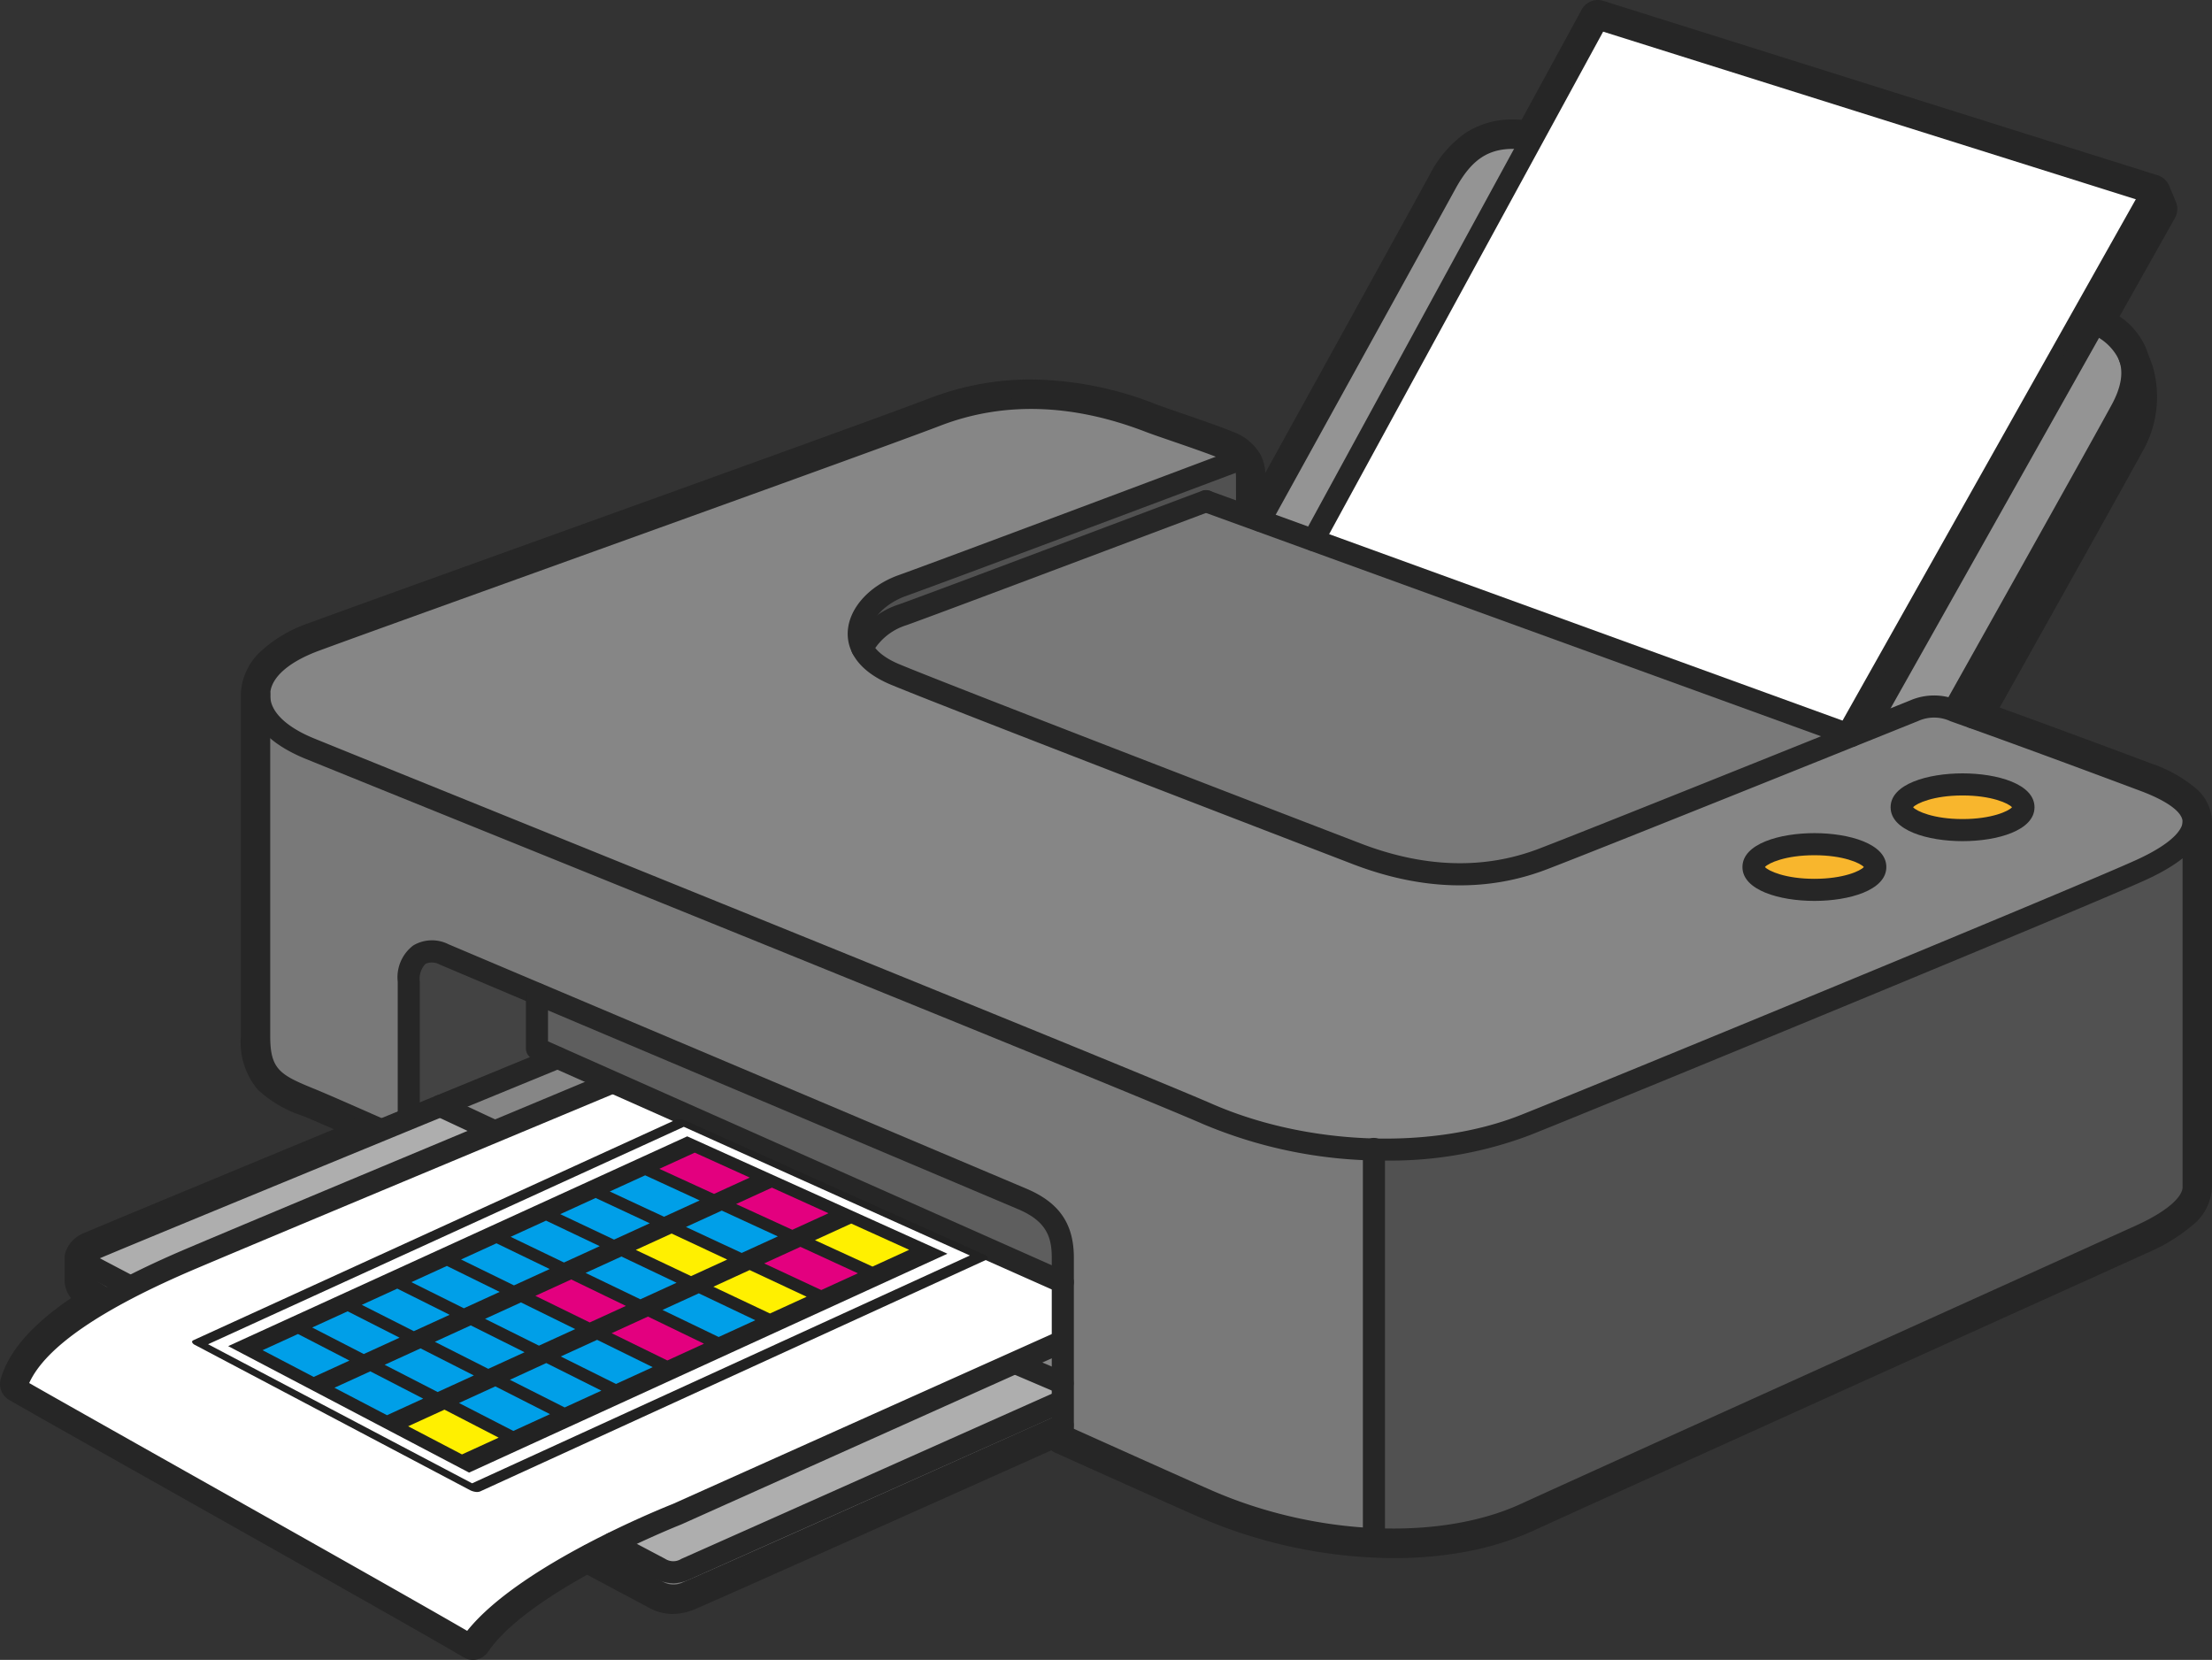 <svg id="グループ_1216" data-name="グループ 1216" xmlns="http://www.w3.org/2000/svg" xmlns:xlink="http://www.w3.org/1999/xlink" width="192.368" height="144.341" viewBox="0 0 192.368 144.341">
  <rect x="0" y="0" width="192.368" height="144.341" fill="#333333" stroke="none"/>
  <defs>
    <clipPath id="clip-path">
      <rect id="長方形_1164" data-name="長方形 1164" width="192.368" height="144.341" fill="none"/>
    </clipPath>
  </defs>
  <g id="グループ_1196" data-name="グループ 1196" clip-path="url(#clip-path)">
    <path id="パス_14791" data-name="パス 14791" d="M135.043,89.056l1.1.4s14.564-26.373,16.145-29.271c1.86-3.411,4.022-4.4,7.5-3.89L208.765,72.31a5.548,5.548,0,0,1,2.931,2.685h0s.408,1.055.593,1.6a8.017,8.017,0,0,1-.547,5.638c-1.436,2.658-10.32,18.533-13.578,24.338,6.385,2.293,13.465,4.949,14.917,5.492,3.064,1.146,4.321,2.4,4.272,3.65v31.669c.038,1.482-1.78,2.962-4.617,4.251-5.155,2.343-45.7,20.638-53.512,24.215-7.842,3.591-19.05,2.575-27.633-1.172-1.746-.762-6.369-2.834-12.58-5.626V168.1s-31.718,14.2-32.673,14.563a2.8,2.8,0,0,1-2.58-.1c-.193-.106-2.8-1.492-6.721-3.579L34.244,156.239a.781.781,0,0,1-.444-.765c0-.434,0-1.927,0-1.927a1.2,1.2,0,0,1,.685-.657c.474-.231,25.2-10.467,25.2-10.469-3.05-1.35-5.223-2.3-6.151-2.677-3.074-1.252-4.4-1.971-4.4-5.451V104.479c.071-1.8,1.761-3.455,4.8-4.589,4.728-1.765,48-17.247,54.093-19.59s12.417-1.822,18.509.521c1.2.463,4.788,1.622,6.6,2.361s1.907,1.656,1.907,2.676.006,3.2.006,3.2" transform="translate(-26.584 -44.179)" fill="#868686"/>
    <path id="パス_14792" data-name="パス 14792" d="M34.488,462.958c.5-.246,25.2-10.469,25.2-10.469l2.445-1,2.692-1.1,54.187,24.134v3.64s-31.718,14.2-32.673,14.563a2.8,2.8,0,0,1-2.58-.1c-.193-.106-2.8-1.492-6.721-3.579L34.244,466.306a.782.782,0,0,1-.444-.765c0-.434,0-1.927,0-1.927a1.189,1.189,0,0,1,.67-.649Z" transform="translate(-26.584 -354.247)" fill="#aeaeae"/>
    <path id="パス_14793" data-name="パス 14793" d="M273.821,294.087v31.669c.038,1.482-1.78,2.962-4.617,4.251-5.155,2.343-45.7,20.638-53.512,24.215-7.842,3.591-19.05,2.575-27.633-1.172-1.744-.761-6.379-2.839-12.58-5.626V331.919c0-2.356-.859-3.978-3.537-5.11-2.32-.981-40.046-16.931-50.257-21.254-1.576-.667-3.086-.13-3.086,2.366V319.8l-2.445,1c-3.054-1.352-5.226-2.3-6.154-2.678-3.075-1.253-4.4-1.971-4.4-5.451V282.961c-.067,1.706,1.323,3.442,4.4,4.7,6.326,2.577,70.361,28.4,78.059,31.765,8.583,3.747,19.617,4.155,27.633.97,7.036-2.8,48.357-19.828,53.512-22.171,2.762-1.256,4.559-2.692,4.616-4.135" transform="translate(-83.053 -222.555)" fill="#797979"/>
    <path id="パス_14794" data-name="パス 14794" d="M559.7,363.512V397.4a28.744,28.744,0,0,0,13.155-2.185c7.814-3.578,48.357-21.872,53.512-24.215,2.836-1.289,4.654-2.769,4.617-4.251V335.078c-.057,1.443-1.854,2.88-4.616,4.135-5.155,2.343-46.476,19.375-53.512,22.171a33.864,33.864,0,0,1-13.155,2.128" transform="translate(-440.218 -263.546)" fill="#515151"/>
    <path id="パス_14795" data-name="パス 14795" d="M381.131,204.134l56.178,20.4c-8.983,3.611-23.281,9.347-26.9,10.73-5.388,2.057-10.919,1.555-16.174-.465-13.4-5.154-36.305-14-40.12-15.585a5.325,5.325,0,0,1-2.877-2.295,6.06,6.06,0,0,1,3.5-2.9c2.9-1.032,19.357-7.249,26.4-9.888" transform="translate(-276.253 -160.556)" fill="#797979"/>
    <path id="パス_14796" data-name="パス 14796" d="M380.022,190.61l3.581,1.3s-.006-2.181-.006-3.2a2.457,2.457,0,0,0-.5-1.77c-.034.013-26.279,9.872-29.466,11.007-2.7.961-4.559,3.352-3.5,5.449a6.059,6.059,0,0,1,3.5-2.9c2.9-1.032,19.357-7.249,26.4-9.888" transform="translate(-275.143 -147.031)" fill="#515151"/>
    <path id="パス_14797" data-name="パス 14797" d="M218.747,404.779c14.86,6.286,40.3,17.042,42.193,17.842,2.678,1.132,3.537,2.755,3.537,5.11v2.141l-45.729-20.325Z" transform="translate(-172.049 -318.367)" fill="#5e5e5e"/>
    <path id="パス_14798" data-name="パス 14798" d="M166.516,402.075l12.544-5.107.4-.162-1.8-.8V391.24l-8.064-3.412c-1.576-.667-3.086-.13-3.086,2.366,0,1.588,0,11.881,0,11.881" transform="translate(-130.968 -304.828)" fill="#434343"/>
    <path id="パス_14799" data-name="パス 14799" d="M119.012,526.866s-31.718,14.2-32.673,14.563a2.8,2.8,0,0,1-2.58-.1C83.566,541.222,34.244,515,34.244,515a.782.782,0,0,1-.444-.765c0-.434,0-1.927,0-1.927-.013.221.187.45.636.695.589.323,49.408,26.264,49.567,26.346a2.23,2.23,0,0,0,2.213.025c.789-.343,32.794-14.617,32.794-14.617Z" transform="translate(-26.584 -402.941)" fill="#797979"/>
    <path id="パス_14800" data-name="パス 14800" d="M797.572,175.92c3.258-5.8,12.141-21.68,13.578-24.338a8.018,8.018,0,0,0,.547-5.638c-.185-.545-.594-1.6-.594-1.6.579,1.336.405,2.976-.652,4.892-1.706,3.156-13.886,24.89-14.507,26-.016.029-.045.084-.045.084l1.672.6" transform="translate(-625.992 -113.53)" fill="#515151"/>
    <path id="パス_14801" data-name="パス 14801" d="M564.718,108.158l5.387-2.167a4.285,4.285,0,0,1,3.452-.019l.119-.213c1.181-2.106,12.785-22.8,14.446-25.873,1.057-1.915,1.231-3.556.652-4.892a5.55,5.55,0,0,0-2.931-2.685L536.871,56.3c-3.479-.513-5.64.48-7.5,3.89-1.581,2.9-16.145,29.271-16.145,29.271l51.384,18.659Z" transform="translate(-403.663 -44.179)" fill="#949494"/>
    <path id="パス_14802" data-name="パス 14802" d="M785.275,321.514c0,1.1-2.371,1.986-5.3,1.986s-5.3-.889-5.3-1.986,2.371-1.986,5.3-1.986,5.3.889,5.3,1.986" transform="translate(-609.303 -251.315)" fill="#f39800"/>
    <path id="パス_14803" data-name="パス 14803" d="M724.918,345.859c0,1.1-2.372,1.986-5.3,1.986s-5.3-.889-5.3-1.986,2.371-1.986,5.3-1.986,5.3.889,5.3,1.986" transform="translate(-561.831 -270.463)" fill="#f39800"/>
    <path id="パス_14804" data-name="パス 14804" d="M233.315,450.4l-43.947-19.522-10.239,4.168,53.929,24.02.257.114c0-2.853,0-6.428,0-8.78" transform="translate(-140.889 -338.893)" fill="#868686"/>
    <path id="パス_14805" data-name="パス 14805" d="M98.313,457.9l-39.5-17.486s-28.057,11.7-35.993,15.065S8.666,462.647,7.484,466.747c3.577,2.086,34.308,19.292,39.532,22.388,3.941-5.892,17.978-11.408,17.978-11.408l33.32-14.893Z" transform="translate(-5.886 -346.392)" fill="#fff"/>
    <path id="パス_14806" data-name="パス 14806" d="M779.142,78.55l-26.483,47.072.379.138,1.187-.478.229-.407,25.274-44.919Z" transform="translate(-591.982 -61.781)" fill="#d7d7d7"/>
    <path id="パス_14807" data-name="パス 14807" d="M607.956,22.655,581.473,69.727,535.01,52.854l24.738-45.37Z" transform="translate(-420.796 -5.887)" fill="#fff"/>
    <path id="パス_14808" data-name="パス 14808" d="M42.36,487.488a.956.956,0,0,1-.489-.135c-3.1-1.837-15.411-8.772-25.3-14.344-6.851-3.859-12.769-7.192-14.223-8.04a.961.961,0,0,1-.439-1.1c1.14-3.955,6.338-7.844,15.889-11.89,7.848-3.325,36.156-15.13,36.441-15.249a.961.961,0,1,1,.739,1.773c-.285.119-28.588,11.922-36.431,15.245C10.3,457.244,5.417,460.59,4.009,463.71c2.162,1.237,7.469,4.227,13.5,7.625,9.235,5.2,20.576,11.59,24.589,13.925,4.567-5.712,17.062-10.71,17.866-11.028l33.206-14.884a.961.961,0,1,1,.786,1.753L60.731,476l-.042.018c-.137.054-13.8,5.475-17.531,11.048a.96.96,0,0,1-.8.427" transform="translate(-1.469 -343.441)" fill="#262626"/>
    <path id="パス_14809" data-name="パス 14809" d="M347.7,214.339a.961.961,0,0,1-.872-1.363,7.007,7.007,0,0,1,4.051-3.4c2.036-.725,10.677-3.976,18.3-6.845,3.118-1.173,6.007-2.26,8.08-3.037a.961.961,0,1,1,.674,1.8c-2.072.776-4.959,1.863-8.077,3.036-7.632,2.872-16.282,6.126-18.334,6.857a5.146,5.146,0,0,0-2.95,2.395.961.961,0,0,1-.873.559" transform="translate(-272.714 -157.014)" fill="#262626"/>
    <path id="パス_14810" data-name="パス 14810" d="M543.9,221.947a.96.96,0,0,1-.328-.058L487.412,201.5a.961.961,0,0,1,.656-1.806l56.159,20.393a.961.961,0,0,1-.328,1.864" transform="translate(-382.862 -157.015)" fill="#262626"/>
    <path id="パス_14811" data-name="パス 14811" d="M112.607,223.124a.956.956,0,0,1-.388-.082c-3.19-1.412-5.246-2.306-6.111-2.659-3.195-1.3-5-2.238-5-6.34V184.228c0-.013,0-.025,0-.038.089-2.243,2.014-4.178,5.422-5.451,1.866-.7,9.752-3.536,18.882-6.823,14.041-5.055,31.517-11.346,35.2-12.764,5.92-2.277,12.38-2.1,19.2.521.458.176,1.285.461,2.242.79,1.524.525,3.252,1.12,4.376,1.578,2.311.942,2.5,2.335,2.5,3.565,0,1.019.006,3.195.006,3.195l-1.921.006s-.006-2.18-.006-3.2c0-.808,0-1.252-1.309-1.786-1.074-.438-2.849-1.049-4.276-1.54-.975-.335-1.817-.625-2.307-.814-6.361-2.447-12.357-2.622-17.82-.521-3.7,1.425-21.191,7.72-35.241,12.778-9.125,3.285-17.006,6.122-18.861,6.815-2.587.966-4.107,2.317-4.174,3.709v29.794c0,2.882.852,3.358,3.806,4.561.9.365,2.912,1.242,6.164,2.681a.961.961,0,0,1-.389,1.839" transform="translate(-79.521 -123.929)" fill="#262626"/>
    <path id="パス_14812" data-name="パス 14812" d="M200,319.938a40.337,40.337,0,0,1-15.858-3.174c-6.016-2.626-47.164-19.267-66.938-27.263-5.646-2.283-9.725-3.933-11.1-4.493-4.473-1.822-5.053-4.306-5-5.625a.961.961,0,1,1,1.92.076c-.055,1.388,1.333,2.762,3.807,3.77,1.371.558,5.449,2.208,11.094,4.491,19.782,8,60.946,24.647,66.987,27.284,8.351,3.646,19.159,4.03,26.893.957,6.857-2.724,48.228-19.77,53.469-22.153,3.707-1.685,4.04-2.951,4.054-3.3a.961.961,0,1,1,1.92.076c-.07,1.769-1.812,3.442-5.178,4.972-5.255,2.389-46.691,19.461-53.555,22.189A34.326,34.326,0,0,1,200,319.938" transform="translate(-79.515 -219.015)" fill="#262626"/>
    <path id="パス_14813" data-name="パス 14813" d="M392.829,278.483q-1.075,0-2.178-.062A42.986,42.986,0,0,1,376.227,275c-1.57-.685-5.459-2.424-12.611-5.639a.961.961,0,1,1,.788-1.752c7.145,3.212,11.029,4.948,12.592,5.631,9.008,3.933,19.8,4.407,26.848,1.178,5.05-2.312,23.954-10.854,37.757-17.091,7.784-3.517,13.933-6.3,15.757-7.125,3.017-1.371,4.073-2.631,4.054-3.352,0-.008,0-.016,0-.024V215.16c0-.013,0-.025,0-.038.033-.845-1.3-1.833-3.648-2.713l-.162-.061c-8.122-3.039-13.383-4.942-16.366-6a3.368,3.368,0,0,0-2.835-.014c-6.43,2.588-27.778,11.174-32.3,12.9-5.209,1.989-10.882,1.833-16.861-.466-12.154-4.673-36.185-13.946-40.145-15.595-3.346-1.393-3.8-3.433-3.769-4.525.054-2.071,1.838-4.085,4.439-5.011,3.146-1.121,23.257-8.667,29.35-10.964a.961.961,0,1,1,.678,1.8c-6.1,2.3-26.225,9.851-29.383,10.975-1.8.641-3.131,2.009-3.163,3.251-.027,1.036.892,1.995,2.587,2.7,3.941,1.64,27.951,10.905,40.1,15.575,5.523,2.124,10.733,2.28,15.486.465,4.508-1.722,25.843-10.3,32.274-12.891a5.257,5.257,0,0,1,4.191-.012c2.99,1.064,8.261,2.97,16.4,6.014l.162.061c3.353,1.254,4.955,2.748,4.9,4.568v31.641c.038,1.829-1.7,3.557-5.18,5.137-1.826.83-7.975,3.609-15.761,7.127-13.8,6.236-32.7,14.778-37.749,17.088a28.535,28.535,0,0,1-11.814,2.313" transform="translate(-271.604 -143.628)" fill="#262626"/>
    <path id="パス_14814" data-name="パス 14814" d="M792.4,172.7a.961.961,0,0,1-.837-1.431c.128-.228,12.809-22.838,14.536-26.033.883-1.6,1.089-2.961.615-4.053a.961.961,0,1,1,1.763-.764c.722,1.666.489,3.6-.692,5.738-1.73,3.2-14.418,25.823-14.547,26.051a.96.96,0,0,1-.839.491" transform="translate(-622.481 -109.991)" fill="#262626"/>
    <path id="パス_14815" data-name="パス 14815" d="M509.724,86.872a.961.961,0,0,1-.84-1.425c.146-.263,14.572-26.385,16.134-29.248,1.967-3.608,4.448-4.925,8.3-4.406a.961.961,0,0,1-.257,1.9c-3.088-.417-4.753.479-6.359,3.422-1.564,2.867-15.993,28.994-16.139,29.257a.961.961,0,0,1-.842.5" transform="translate(-400.153 -40.65)" fill="#262626"/>
    <path id="パス_14816" data-name="パス 14816" d="M800.194,163.564a.961.961,0,0,1-.837-1.431c3.165-5.64,12.132-21.66,13.57-24.32a7.068,7.068,0,0,0,.479-4.884c-.162-.474-.5-1.353-.565-1.522a4.585,4.585,0,0,0-2.39-2.159.961.961,0,0,1,.823-1.736,6.428,6.428,0,0,1,3.319,3.108q.015.032.028.065c.017.044.418,1.08.607,1.638l.007.023a8.951,8.951,0,0,1-.622,6.388c-1.439,2.662-10.413,18.7-13.581,24.34a.96.96,0,0,1-.839.491" transform="translate(-628.614 -100.217)" fill="#262626"/>
    <path id="パス_14817" data-name="パス 14817" d="M749.19,123.015a.961.961,0,0,1-.837-1.432l26.467-47.044a.961.961,0,1,1,1.674.942l-26.467,47.044a.96.96,0,0,1-.838.49" transform="translate(-588.498 -58.241)" fill="#262626"/>
    <path id="パス_14818" data-name="パス 14818" d="M531.478,50.271a.961.961,0,0,1-.843-1.421L555.372,3.485a.962.962,0,0,1,1.132-.456L604.712,18.2a.96.96,0,0,1-.577,1.832L556.681,5.1,532.322,49.77a.96.96,0,0,1-.844.5" transform="translate(-417.263 -2.348)" fill="#262626"/>
    <path id="パス_14819" data-name="パス 14819" d="M756.547,122.666a.961.961,0,0,1-.837-1.432l25.253-44.881-.406-.974a.961.961,0,1,1,1.774-.739l.586,1.406a.961.961,0,0,1-.049.841l-25.483,45.289a.961.961,0,0,1-.838.49" transform="translate(-594.284 -58.241)" fill="#262626"/>
    <path id="パス_14820" data-name="パス 14820" d="M556.164,499.3a.961.961,0,0,1-.961-.961V464.332a.961.961,0,0,1,1.921,0v34.006a.961.961,0,0,1-.961.961" transform="translate(-436.679 -364.451)" fill="#262626"/>
    <path id="パス_14821" data-name="パス 14821" d="M219.859,427.057a.961.961,0,0,1-.961-.961v-15.45c0-1.839-.494-3.187-2.95-4.225-2.332-.986-39.892-16.865-50.257-21.254a1.4,1.4,0,0,0-1.258-.068,1.886,1.886,0,0,0-.493,1.549V398.5a.961.961,0,1,1-1.921,0V386.648a3.477,3.477,0,0,1,1.353-3.151,3.185,3.185,0,0,1,3.068-.1c10.365,4.389,47.924,20.268,50.256,21.253,2.852,1.205,4.124,3.054,4.124,6V426.1a.961.961,0,0,1-.961.961" transform="translate(-127.431 -301.282)" fill="#262626"/>
    <path id="パス_14822" data-name="パス 14822" d="M243.838,592.746a3.626,3.626,0,0,1-1.78-.484c-.094-.052-.563-.3-1.469-.782-.962-.51-2.414-1.281-4.427-2.352a.961.961,0,0,1,.9-1.7c2.013,1.07,3.464,1.84,4.426,2.351.922.489,1.4.742,1.494.795a1.862,1.862,0,0,0,1.775.045c.814-.313,23.824-10.6,32.622-14.542a.961.961,0,0,1,.785,1.754c-1.3.58-31.754,14.215-32.723,14.584a4.494,4.494,0,0,1-1.6.327" transform="translate(-185.345 -453.033)" fill="#262626"/>
    <path id="パス_14823" data-name="パス 14823" d="M32.211,449.28a.956.956,0,0,1-.487-.134l-1.507-.89a1.724,1.724,0,0,1-.917-1.592c0-.435,0-1.929,0-1.929a.949.949,0,0,1,.025-.217,2.09,2.09,0,0,1,1.2-1.3c.875-.427,36.553-15.079,40.619-16.748a.961.961,0,0,1,.73,1.778c-13.647,5.6-39.676,16.3-40.51,16.7a1.1,1.1,0,0,0-.143.083c0,.435,0,1.244,0,1.59l1.479.873a.961.961,0,0,1-.489,1.788" transform="translate(-23.045 -335.37)" fill="#262626"/>
    <path id="パス_14824" data-name="パス 14824" d="M34.15,511.928a.957.957,0,0,1-.45-.113c-.225-.12-.645-.34-1.117-.587-.839-.44-1.79-.939-2.17-1.147-1.123-.615-1.222-1.327-1.108-1.816a.961.961,0,0,1,1.88.041c.037.024.086.055.151.09.365.2,1.349.716,2.14,1.131.475.249.9.472,1.126.592a.961.961,0,0,1-.452,1.809" transform="translate(-23.021 -399.177)" fill="#262626"/>
    <path id="パス_14825" data-name="パス 14825" d="M251.2,583.25a3.291,3.291,0,0,1-1.539-.416c-.008,0-.9-.469-4.168-2.2a.961.961,0,1,1,.9-1.7c3.259,1.732,4.144,2.191,4.152,2.2a1.3,1.3,0,0,0,1.387,0c.776-.337,32.466-14.471,32.786-14.613l.783,1.755c-1.307.583-32.019,14.28-32.8,14.621a3.72,3.72,0,0,1-1.5.363" transform="translate(-192.686 -445.572)" fill="#262626"/>
    <path id="パス_14826" data-name="パス 14826" d="M260.935,427.272a.96.96,0,0,1-.39-.083l-45.727-20.324a.961.961,0,0,1-.57-.878v-4.774a.961.961,0,0,1,1.921,0v4.15l45.156,20.07a.961.961,0,0,1-.391,1.839" transform="translate(-168.51 -314.807)" fill="#262626"/>
    <path id="パス_14827" data-name="パス 14827" d="M414.352,554.449a.958.958,0,0,1-.376-.077l-4.059-1.731a.961.961,0,0,1,.753-1.767l4.059,1.73a.961.961,0,0,1-.377,1.845" transform="translate(-321.948 -433.213)" fill="#262626"/>
    <path id="パス_14828" data-name="パス 14828" d="M180.3,450.017a.956.956,0,0,1-.406-.091l-4.372-2.045a.961.961,0,1,1,.814-1.74l4.372,2.045a.961.961,0,0,1-.408,1.831" transform="translate(-137.616 -350.828)" fill="#262626"/>
    <path id="パス_14829" data-name="パス 14829" d="M785.275,321.514c0,1.1-2.371,1.986-5.3,1.986s-5.3-.889-5.3-1.986,2.371-1.986,5.3-1.986,5.3.889,5.3,1.986" transform="translate(-609.303 -251.315)" fill="#f8b62d"/>
    <path id="パス_14830" data-name="パス 14830" d="M776.439,320.922c-3.014,0-6.257-.922-6.257-2.947s3.243-2.947,6.257-2.947,6.257.922,6.257,2.947-3.243,2.947-6.257,2.947m-4.3-2.947c.293.34,1.778,1.026,4.3,1.026s4.011-.686,4.3-1.026c-.293-.34-1.778-1.026-4.3-1.026s-4.011.686-4.3,1.026m8.65.062h0Z" transform="translate(-605.764 -247.776)" fill="#262626"/>
    <path id="パス_14831" data-name="パス 14831" d="M724.918,345.859c0,1.1-2.372,1.986-5.3,1.986s-5.3-.889-5.3-1.986,2.371-1.986,5.3-1.986,5.3.889,5.3,1.986" transform="translate(-561.831 -270.463)" fill="#f8b62d"/>
    <path id="パス_14832" data-name="パス 14832" d="M716.083,345.267c-3.013,0-6.257-.922-6.257-2.947s3.244-2.947,6.257-2.947,6.257.922,6.257,2.947-3.243,2.947-6.257,2.947m-4.3-2.947c.293.34,1.778,1.026,4.3,1.026s4.011-.686,4.3-1.026c-.293-.34-1.777-1.026-4.3-1.026s-4.011.686-4.3,1.026m8.651.061h0Z" transform="translate(-558.293 -266.924)" fill="#262626"/>
    <path id="パス_14833" data-name="パス 14833" d="M138.953,1.6l48.208,15.171.586,1.406-5.6,9.946.03.01a5.548,5.548,0,0,1,2.931,2.685h0s.409,1.055.593,1.6a8.018,8.018,0,0,1-.547,5.638c-1.436,2.657-10.32,18.533-13.578,24.338,6.384,2.293,13.465,4.949,14.917,5.492,3.064,1.146,4.321,2.4,4.271,3.651V103.2c.038,1.482-1.781,2.962-4.616,4.251-5.155,2.343-45.7,20.638-53.512,24.215a27.615,27.615,0,0,1-11.416,2.226,41.555,41.555,0,0,1-16.216-3.4c-1.746-.762-6.369-2.834-12.58-5.626v-.946s-31.718,14.2-32.673,14.563a3.515,3.515,0,0,1-1.255.265,2.691,2.691,0,0,1-1.324-.366c-.183-.1-2.535-1.353-6.128-3.264-3.857,2.082-8.037,4.808-9.917,7.62-5.225-3.1-35.956-20.3-39.533-22.388.757-2.625,3.582-5.132,7.6-7.479l-1.537-.817a.782.782,0,0,1-.445-.765c0-.434,0-1.927,0-1.927a1.2,1.2,0,0,1,.685-.657c.474-.231,25.2-10.467,25.2-10.469-3.05-1.35-5.223-2.3-6.151-2.677-3.074-1.253-4.4-1.971-4.4-5.451V60.3c.071-1.8,1.761-3.455,4.8-4.589,4.729-1.765,48-17.247,54.093-19.59A22.756,22.756,0,0,1,89.669,34.6a28.66,28.66,0,0,1,10.278,2.039c1.2.463,4.788,1.622,6.6,2.361s1.907,1.656,1.907,2.676.006,3.2.006,3.2l1.1.4s14.564-26.373,16.145-29.271c1.558-2.857,3.328-4.017,5.906-4.017a10.967,10.967,0,0,1,1.595.127l.006,0Zm0-1.6a1.6,1.6,0,0,0-1.4.833l-5.226,9.584c-.242-.016-.478-.023-.71-.023a7.316,7.316,0,0,0-4.229,1.21,10.006,10.006,0,0,0-3.08,3.639c-1.219,2.234-10.284,18.656-14.27,25.876a3.827,3.827,0,0,0-.461-1.662,4.589,4.589,0,0,0-2.426-1.935c-1.14-.465-2.875-1.062-4.406-1.589-.913-.314-1.776-.611-2.223-.783A30.269,30.269,0,0,0,89.669,33a24.428,24.428,0,0,0-8.806,1.625c-3.68,1.416-21.16,7.709-35.2,12.765-9.125,3.285-17,6.122-18.873,6.82A11.714,11.714,0,0,0,22.724,56.6a5.346,5.346,0,0,0-1.775,3.631c0,.021,0,.042,0,.063V90.114a6.37,6.37,0,0,0,1.476,4.648,10.594,10.594,0,0,0,3.922,2.282c.5.2,1.387.584,2.69,1.154L28.3,98.5c-15.284,6.334-20.8,8.63-21.1,8.771A2.68,2.68,0,0,0,5.663,109a1.6,1.6,0,0,0-.042.36s0,1.495,0,1.93a2.4,2.4,0,0,0,.561,1.591C2.763,115.2.754,117.516.063,119.913a1.6,1.6,0,0,0,.73,1.823c1.459.851,7.381,4.187,14.237,8.049,9.887,5.569,22.193,12.5,25.285,14.334a1.6,1.6,0,0,0,2.142-.486c1.332-1.992,4.3-4.3,8.6-6.693,4.208,2.239,5.242,2.791,5.347,2.848a4.266,4.266,0,0,0,2.094.563,5.094,5.094,0,0,0,1.824-.369c.874-.333,24.148-10.745,31.109-13.86a1.6,1.6,0,0,0,.34.207c7.271,3.268,11.038,4.953,12.6,5.634a43.078,43.078,0,0,0,16.855,3.531,33.849,33.849,0,0,0,6.291-.566,25.223,25.223,0,0,0,5.79-1.8c5.058-2.316,24.022-10.885,37.868-17.141,7.723-3.49,13.823-6.246,15.641-7.072a15.2,15.2,0,0,0,3.787-2.315,4.483,4.483,0,0,0,1.766-3.409V71.558a3.923,3.923,0,0,0-1.505-3.085,12.073,12.073,0,0,0-3.8-2.088l-.345-.129c-4.887-1.829-9.187-3.416-12.815-4.729,3.7-6.6,11.312-20.209,12.664-22.708a9.6,9.6,0,0,0,.67-6.88l-.012-.037c-.193-.571-.6-1.619-.617-1.664s-.027-.066-.041-.1a6.335,6.335,0,0,0-2.238-2.622l4.816-8.56a1.6,1.6,0,0,0,.082-1.4l-.586-1.406a1.6,1.6,0,0,0-1-.909L139.432.074A1.594,1.594,0,0,0,138.953,0" transform="translate(0)" fill="#262626"/>
    <path id="パス_14834" data-name="パス 14834" d="M104.908,489.025l44.035-20.151-25.975-11.667-42,19.195Z" transform="translate(-63.681 -359.602)" fill="#fff"/>
    <path id="パス_14835" data-name="パス 14835" d="M79.638,475.476l41.373-18.907,24.88,11.19-43.29,19.81Zm-1.283-.346c-.088.04-.124.106-.1.182a.475.475,0,0,0,.237.221l23.927,12.631a1.457,1.457,0,0,0,.471.148.785.785,0,0,0,.4-.033l44.08-20.172-.567-.254.567.254c.093-.042.123-.111.082-.188a.625.625,0,0,0-.3-.227l-25.992-11.66a1.515,1.515,0,0,0-.461-.118.814.814,0,0,0-.387.041L78.354,475.13" transform="translate(-61.543 -358.581)" fill="#222"/>
    <path id="パス_14836" data-name="パス 14836" d="M113.9,492.123l41.6-19.034-22.629-10.207L92.949,481.125Z" transform="translate(-73.106 -364.066)" fill="#222"/>
    <path id="パス_14837" data-name="パス 14837" d="M111.41,547.132l3.109-1.422-4.476-2.312-3.082,1.409Z" transform="translate(-84.128 -427.394)" fill="#009fe8"/>
    <path id="パス_14838" data-name="パス 14838" d="M131.661,537.874l3.11-1.422-4.514-2.294-3.082,1.409Z" transform="translate(-100.025 -420.127)" fill="#009fe8"/>
    <path id="パス_14839" data-name="パス 14839" d="M151.911,528.613l3.113-1.423-4.553-2.276-3.085,1.411Z" transform="translate(-115.922 -412.856)" fill="#009fe8"/>
    <path id="パス_14840" data-name="パス 14840" d="M172.158,519.359l3.112-1.423-4.591-2.258-3.085,1.41Z" transform="translate(-131.817 -405.592)" fill="#009fe8"/>
    <path id="パス_14841" data-name="パス 14841" d="M192.421,510.106l3.107-1.42-4.63-2.239-3.079,1.408Z" transform="translate(-147.723 -398.33)" fill="#009fe8"/>
    <path id="パス_14842" data-name="パス 14842" d="M212.655,500.857l3.107-1.421-4.668-2.221-3.08,1.408Z" transform="translate(-163.608 -391.07)" fill="#009fe8"/>
    <path id="パス_14843" data-name="パス 14843" d="M232.906,491.6l3.106-1.42-4.706-2.2-3.079,1.407Z" transform="translate(-179.505 -383.805)" fill="#009fe8"/>
    <path id="パス_14844" data-name="パス 14844" d="M253.134,482.36l3.1-1.419-4.744-2.185-3.077,1.406Z" transform="translate(-195.385 -376.551)" fill="#009fe8"/>
    <path id="パス_14845" data-name="パス 14845" d="M273.359,473.111l3.106-1.42-4.783-2.167-3.079,1.407Z" transform="translate(-211.262 -369.29)" fill="#e3007f"/>
    <path id="パス_14846" data-name="パス 14846" d="M140.8,562.421l3.149-1.44-4.6-2.374-3.12,1.427Z" transform="translate(-107.145 -439.356)" fill="#009fe8"/>
    <path id="パス_14847" data-name="パス 14847" d="M161.3,553.044l3.149-1.44-4.636-2.355-3.121,1.427Z" transform="translate(-123.241 -431.995)" fill="#009fe8"/>
    <path id="パス_14848" data-name="パス 14848" d="M181.8,543.663l3.152-1.442-4.676-2.337-3.124,1.428Z" transform="translate(-139.336 -424.63)" fill="#009fe8"/>
    <path id="パス_14849" data-name="パス 14849" d="M202.3,534.29l3.152-1.441-4.715-2.318-3.123,1.428Z" transform="translate(-155.43 -417.273)" fill="#009fe8"/>
    <path id="パス_14850" data-name="パス 14850" d="M222.82,524.918l3.146-1.439-4.754-2.3-3.118,1.426Z" transform="translate(-171.535 -409.918)" fill="#e3007f"/>
    <path id="パス_14851" data-name="パス 14851" d="M243.308,515.549l3.147-1.439-4.794-2.281-3.118,1.426Z" transform="translate(-187.618 -402.563)" fill="#009fe8"/>
    <path id="パス_14852" data-name="パス 14852" d="M263.812,506.176l3.145-1.439-4.833-2.263-3.117,1.425Z" transform="translate(-203.714 -395.206)" fill="#fff000"/>
    <path id="パス_14853" data-name="パス 14853" d="M284.294,496.813l3.143-1.437-4.873-2.245-3.115,1.424Z" transform="translate(-219.793 -387.858)" fill="#009fe8"/>
    <path id="パス_14854" data-name="パス 14854" d="M304.771,487.446l3.146-1.439L303,483.781l-3.117,1.426Z" transform="translate(-235.868 -380.504)" fill="#e3007f"/>
    <path id="パス_14855" data-name="パス 14855" d="M170.946,578.108l3.189-1.459-4.712-2.434-3.16,1.445Z" transform="translate(-130.769 -451.632)" fill="#fff000"/>
    <path id="パス_14856" data-name="パス 14856" d="M191.711,568.609l3.189-1.459-4.753-2.415-3.16,1.446Z" transform="translate(-147.069 -444.176)" fill="#009fe8"/>
    <path id="パス_14857" data-name="パス 14857" d="M212.475,559.105l3.193-1.461-4.793-2.4L207.71,556.7Z" transform="translate(-163.368 -436.714)" fill="#009fe8"/>
    <path id="パス_14858" data-name="パス 14858" d="M233.236,549.61l3.192-1.46-4.833-2.377-3.163,1.447Z" transform="translate(-179.666 -429.262)" fill="#009fe8"/>
    <path id="パス_14859" data-name="パス 14859" d="M254.012,540.116l3.186-1.458-4.874-2.358-3.157,1.444Z" transform="translate(-195.975 -421.811)" fill="#e3007f"/>
    <path id="パス_14860" data-name="パス 14860" d="M274.759,530.624l3.187-1.458-4.914-2.339-3.158,1.445Z" transform="translate(-212.261 -414.36)" fill="#009fe8"/>
    <path id="パス_14861" data-name="パス 14861" d="M295.523,521.128l3.186-1.457-4.954-2.32L290.6,518.8Z" transform="translate(-228.561 -406.907)" fill="#fff000"/>
    <path id="パス_14862" data-name="パス 14862" d="M316.265,511.645l3.183-1.456-4.995-2.3L311.3,509.33Z" transform="translate(-244.843 -399.464)" fill="#e3007f"/>
    <path id="パス_14863" data-name="パス 14863" d="M337,502.155l3.186-1.458-5.035-2.282-3.157,1.444Z" transform="translate(-261.121 -392.014)" fill="#fff000"/>
  </g>
</svg>
